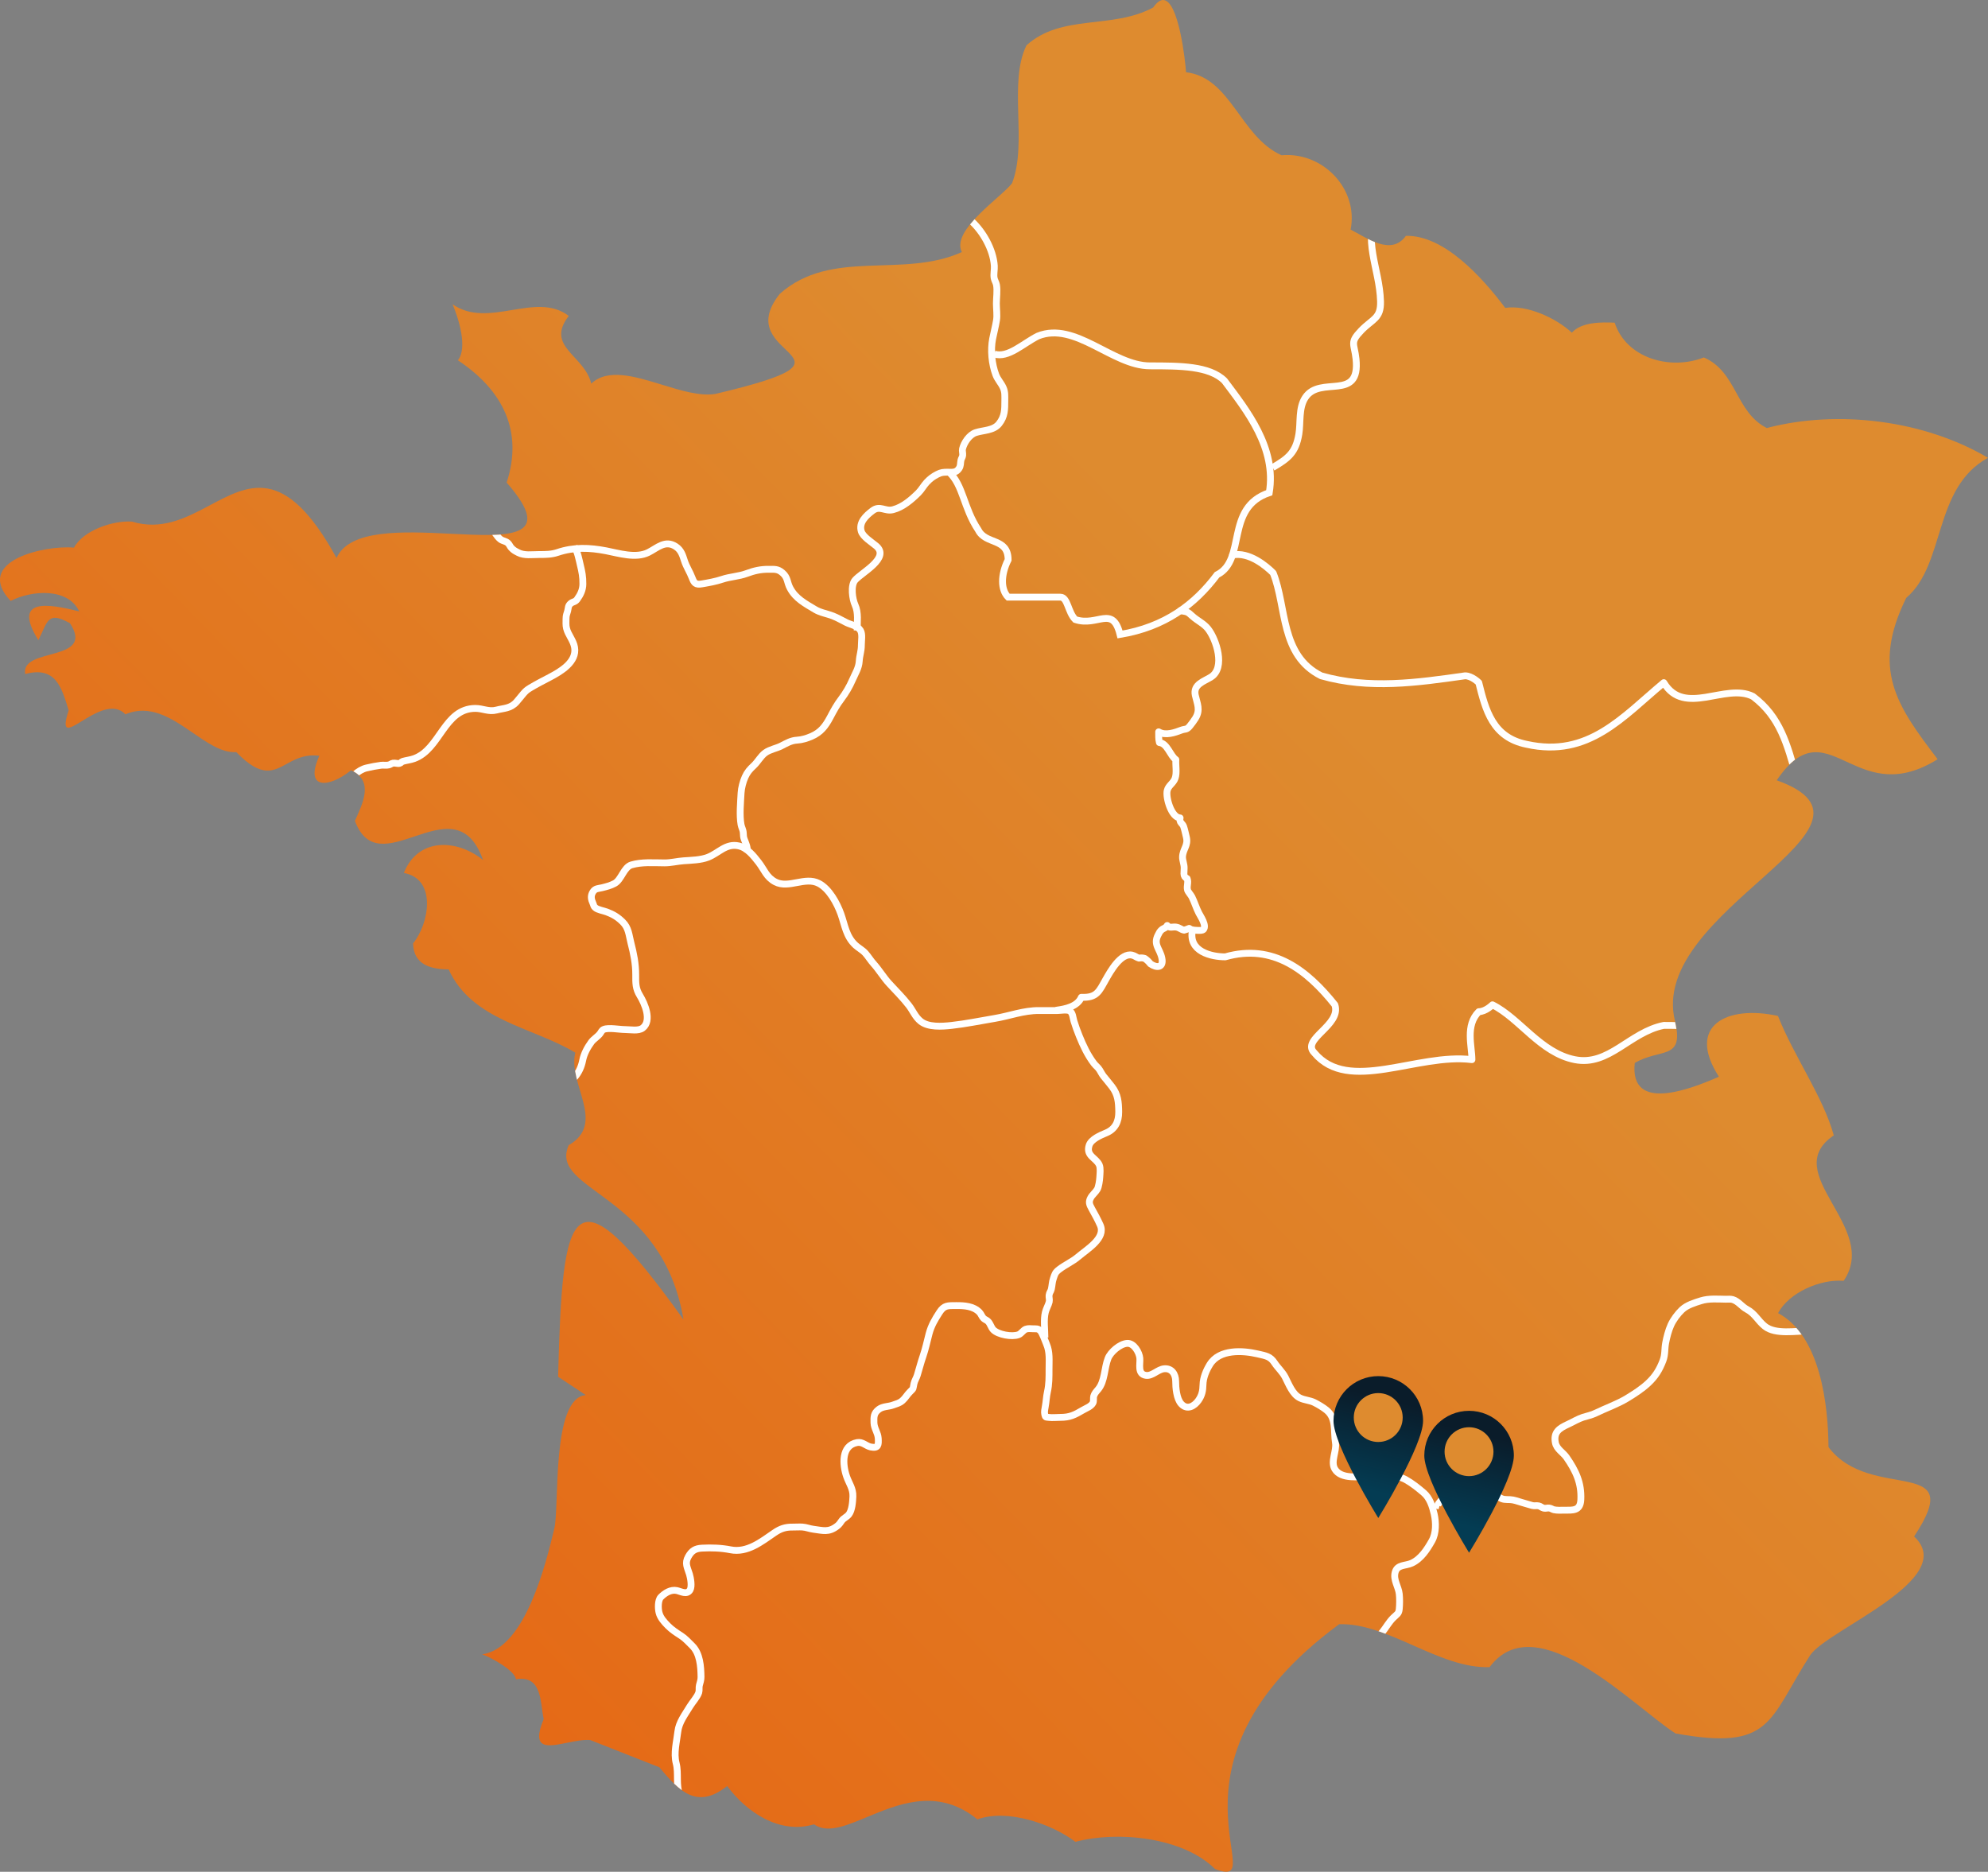 <svg width="355.17" height="334.39" version="1.1" viewBox="0 0 355.17 334.39" xmlns="http://www.w3.org/2000/svg" xmlns:xlink="http://www.w3.org/1999/xlink"><rect x="0" y="0" width="355.17" height="334.39" fill="#808080" stroke="none"/><defs><linearGradient id="linearGradient34" x1=".629" x2="-.04" y1="-.16" y2=".49" gradientTransform="matrix(355.17,0,0,355.17,0,167.19)" gradientUnits="userSpaceOnUse"><stop stop-color="#de8b2f" offset="0"/><stop stop-color="#e85b0b" offset="1"/></linearGradient><clipPath id="clipPath38"><path transform="translate(-607.8 -98.231)" d="m569.44 299.01c-5.555-2.979-12.234-0.809-16.977-5.061-2.478-5.007 0.169-13.056-1.938-18.489-1.405-1.849-8.229-6.31-6.725-9.219-7.954-3.597-17.454 0.56-24.392-5.59-7.008-8.799 13.531-8.191-8.661-13.421-2.061-0.318-4.601 0.462-7.14 1.243-3.628 1.114-7.253 2.229-9.467 0.142-0.902 3.829-6.21 4.93-3.014 9.075-2.217 1.688-4.9 1.234-7.633 0.781-2.73-0.454-5.511-0.908-7.931 0.774 0.777-1.811 2.059-5.822 0.71-7.502 6.12-4.062 8.758-9.588 6.535-16.386 6.679-7.618 0.156-7.233-7.653-6.85-6.289 0.31-13.414 0.618-15.144-3.253-6.953 12.675-11.81 9.803-17.218 6.931-3.059-1.624-6.295-3.249-10.184-2.059-2.461 0.185-6.492-1.12-7.775-3.486-3.898 0.361-13.534-1.784-8.487-7.14 2.749 1.416 7.659 1.838 9.194-1.411-4.116 1.045-9.054 1.885-5.483-3.843 1.284 2.511 1.2 3.952 4.236 2.267 3.466-5.279-6.625-3.138-6-6.807 4.108 1.091 4.87-1.775 5.829-4.872-1.167-3.538 0.314-2.293 2.411-1.047 1.685 1 3.767 2 5.191 0.52 3.225 1.38 6.086-0.458 8.763-2.295 2.116-1.452 4.117-2.904 6.092-2.768 3.472-3.589 5.019-2.525 6.977-1.46 1.109 0.603 2.351 1.206 4.152 0.962-2.088-4.621 1.348-4.299 4.244-1.936 3.183-1.443 1.495-4.538 0.526-6.784 1.583-4.266 4.746-3.167 8.021-2.069 3.529 1.185 7.187 2.369 9.139-3.162-3.585 2.866-8.74 2.978-10.604-1.745 4.458-0.801 3.394-6.811 1.234-9.434 0.068-2.838 2.305-3.466 4.764-3.485 3.156-6.893 11.249-7.706 16.978-11.154-1.058-4.203 4.216-9.435-0.886-12.398-2.764-6.229 12.537-6.364 15.374-23.359-15.142 21.146-16.198 15.246-16.796-7.668 2e-3 0 3.711-2.459 3.711-2.459-4.691-0.379-3.488-15.252-4.237-17.962-1.068-4.422-3.852-15.984-9.635-16.765 1.263-0.484 4.289-2.118 4.521-3.346 3.528 0.573 3.211-3.072 3.711-5.327-1.772-4.234 0.594-3.698 3.24-3.163 1.032 0.209 2.107 0.419 2.995 0.345-2e-3 1e-3 9.271-3.653 9.271-3.653 2.701-3.279 5.069-5.687 9.079-2.506 2.597-3.515 7.033-6.514 11.633-5.135 1.91-1.354 4.65-0.032 7.864 1.29 4.143 1.704 9.075 3.409 14.029-0.626 4 1.454 9.937-0.587 13.134-3.008 5.633 1.503 14.409 0.633 18.701-3.633 8.08-3.142-9.101 13.853 16.642 32.794 3.279 0.1 6.625-1.389 9.993-2.878 3.381-1.495 6.783-2.991 10.159-2.876 6.291 8.464 19.364-5.352 24.92-8.883 12.926-2.349 12.422 1.723 18.04 10.486 2.335 3.447 20.04 10.211 13.921 15.904 7.333 11.052-5.796 4.466-11.467 11.97-0.041 5.537-1.044 14.919-6.756 17.957 1.459 2.77 5.698 4.59 8.784 4.325 4.938 7.195-8.823 14.414-1.321 19.489-1.4 5.124-5.375 10.663-7.479 16.004-6.823 1.496-12.353-1.268-7.912-8.145-3.655-1.598-12.003-4.93-11.277 1.84 3.429 2.041 6.673 0.286 5.386 5.636-3.658 14.857 31.054 26.002 13.635 32.244 3.688 5.406 6.382 3.844 9.803 2.281 2.986-1.363 6.523-2.727 11.76 0.54-5.513 7.216-8.91 12.059-4.211 21.615 5.317 4.52 3.561 14.722 10.955 18.771-8.501 5.023-20.06 6.5-29.642 3.99-4.218 2.152-3.973 7.513-8.426 9.458-4.523-1.777-10.394-0.106-11.952 4.657-1.849 0.086-4.432 0.092-5.738-1.338-2.1 1.95-5.984 3.761-8.927 3.32-3.06 4.068-8.181 9.771-13.304 9.651-1.999-2.763-5.271-0.225-7.41 0.835 1.077 5.446-3.721 10.461-9.255 9.961-5.582 2.522-6.752 10.409-12.799 11.129-0.09 1.488-0.992 9.675-3.073 9.676-0.399 0-0.84-0.301-1.328-1.007"/></clipPath><clipPath id="clipPath36"><path transform="translate(-508.29 -55.545)" d="m569.44 299.01c-5.555-2.979-12.234-0.809-16.977-5.061-2.478-5.007 0.169-13.056-1.938-18.489-1.405-1.849-8.229-6.31-6.725-9.219-7.954-3.597-17.454 0.56-24.392-5.59-7.008-8.799 13.531-8.191-8.661-13.421-2.061-0.318-4.601 0.462-7.14 1.243-3.628 1.114-7.253 2.229-9.467 0.142-0.902 3.829-6.21 4.93-3.014 9.075-2.217 1.688-4.9 1.234-7.633 0.781-2.73-0.454-5.511-0.908-7.931 0.774 0.777-1.811 2.059-5.822 0.71-7.502 6.12-4.062 8.758-9.588 6.535-16.386 6.679-7.618 0.156-7.233-7.653-6.85-6.289 0.31-13.414 0.618-15.144-3.253-6.953 12.675-11.81 9.803-17.218 6.931-3.059-1.624-6.295-3.249-10.184-2.059-2.461 0.185-6.492-1.12-7.775-3.486-3.898 0.361-13.534-1.784-8.487-7.14 2.749 1.416 7.659 1.838 9.194-1.411-4.116 1.045-9.054 1.885-5.483-3.843 1.284 2.511 1.2 3.952 4.236 2.267 3.466-5.279-6.625-3.138-6-6.807 4.108 1.091 4.87-1.775 5.829-4.872-1.167-3.538 0.314-2.293 2.411-1.047 1.685 1 3.767 2 5.191 0.52 3.225 1.38 6.086-0.458 8.763-2.295 2.116-1.452 4.117-2.904 6.092-2.768 3.472-3.589 5.019-2.525 6.977-1.46 1.109 0.603 2.351 1.206 4.152 0.962-2.088-4.621 1.348-4.299 4.244-1.936 3.183-1.443 1.495-4.538 0.526-6.784 1.583-4.266 4.746-3.167 8.021-2.069 3.529 1.185 7.187 2.369 9.139-3.162-3.585 2.866-8.74 2.978-10.604-1.745 4.458-0.801 3.394-6.811 1.234-9.434 0.068-2.838 2.305-3.466 4.764-3.485 3.156-6.893 11.249-7.706 16.978-11.154-1.058-4.203 4.216-9.435-0.886-12.398-2.764-6.229 12.537-6.364 15.374-23.359-15.142 21.146-16.198 15.246-16.796-7.668 2e-3 0 3.711-2.459 3.711-2.459-4.691-0.379-3.488-15.252-4.237-17.962-1.068-4.422-3.852-15.984-9.635-16.765 1.263-0.484 4.289-2.118 4.521-3.346 3.528 0.573 3.211-3.072 3.711-5.327-1.772-4.234 0.594-3.698 3.24-3.163 1.032 0.209 2.107 0.419 2.995 0.345-2e-3 1e-3 9.271-3.653 9.271-3.653 2.701-3.279 5.069-5.687 9.079-2.506 2.597-3.515 7.033-6.514 11.633-5.135 1.91-1.354 4.65-0.032 7.864 1.29 4.143 1.704 9.075 3.409 14.029-0.626 4 1.454 9.937-0.587 13.134-3.008 5.633 1.503 14.409 0.633 18.701-3.633 8.08-3.142-9.101 13.853 16.642 32.794 3.279 0.1 6.625-1.389 9.993-2.878 3.381-1.495 6.783-2.991 10.159-2.876 6.291 8.464 19.364-5.352 24.92-8.883 12.926-2.349 12.422 1.723 18.04 10.486 2.335 3.447 20.04 10.211 13.921 15.904 7.333 11.052-5.796 4.466-11.467 11.97-0.041 5.537-1.044 14.919-6.756 17.957 1.459 2.77 5.698 4.59 8.784 4.325 4.938 7.195-8.823 14.414-1.321 19.489-1.4 5.124-5.375 10.663-7.479 16.004-6.823 1.496-12.353-1.268-7.912-8.145-3.655-1.598-12.003-4.93-11.277 1.84 3.429 2.041 6.673 0.286 5.386 5.636-3.658 14.857 31.054 26.002 13.635 32.244 3.688 5.406 6.382 3.844 9.803 2.281 2.986-1.363 6.523-2.727 11.76 0.54-5.513 7.216-8.91 12.059-4.211 21.615 5.317 4.52 3.561 14.722 10.955 18.771-8.501 5.023-20.06 6.5-29.642 3.99-4.218 2.152-3.973 7.513-8.426 9.458-4.523-1.777-10.394-0.106-11.952 4.657-1.849 0.086-4.432 0.092-5.738-1.338-2.1 1.95-5.984 3.761-8.927 3.32-3.06 4.068-8.181 9.771-13.304 9.651-1.999-2.763-5.271-0.225-7.41 0.835 1.077 5.446-3.721 10.461-9.255 9.961-5.582 2.522-6.752 10.409-12.799 11.129-0.09 1.488-0.992 9.675-3.073 9.676-0.399 0-0.84-0.301-1.328-1.007"/></clipPath><clipPath id="clipPath40"><path transform="translate(-554.93 -120.85)" d="m569.44 299.01c-5.555-2.979-12.234-0.809-16.977-5.061-2.478-5.007 0.169-13.056-1.938-18.489-1.405-1.849-8.229-6.31-6.725-9.219-7.954-3.597-17.454 0.56-24.392-5.59-7.008-8.799 13.531-8.191-8.661-13.421-2.061-0.318-4.601 0.462-7.14 1.243-3.628 1.114-7.253 2.229-9.467 0.142-0.902 3.829-6.21 4.93-3.014 9.075-2.217 1.688-4.9 1.234-7.633 0.781-2.73-0.454-5.511-0.908-7.931 0.774 0.777-1.811 2.059-5.822 0.71-7.502 6.12-4.062 8.758-9.588 6.535-16.386 6.679-7.618 0.156-7.233-7.653-6.85-6.289 0.31-13.414 0.618-15.144-3.253-6.953 12.675-11.81 9.803-17.218 6.931-3.059-1.624-6.295-3.249-10.184-2.059-2.461 0.185-6.492-1.12-7.775-3.486-3.898 0.361-13.534-1.784-8.487-7.14 2.749 1.416 7.659 1.838 9.194-1.411-4.116 1.045-9.054 1.885-5.483-3.843 1.284 2.511 1.2 3.952 4.236 2.267 3.466-5.279-6.625-3.138-6-6.807 4.108 1.091 4.87-1.775 5.829-4.872-1.167-3.538 0.314-2.293 2.411-1.047 1.685 1 3.767 2 5.191 0.52 3.225 1.38 6.086-0.458 8.763-2.295 2.116-1.452 4.117-2.904 6.092-2.768 3.472-3.589 5.019-2.525 6.977-1.46 1.109 0.603 2.351 1.206 4.152 0.962-2.088-4.621 1.348-4.299 4.244-1.936 3.183-1.443 1.495-4.538 0.526-6.784 1.583-4.266 4.746-3.167 8.021-2.069 3.529 1.185 7.187 2.369 9.139-3.162-3.585 2.866-8.74 2.978-10.604-1.745 4.458-0.801 3.394-6.811 1.234-9.434 0.068-2.838 2.305-3.466 4.764-3.485 3.156-6.893 11.249-7.706 16.978-11.154-1.058-4.203 4.216-9.435-0.886-12.398-2.764-6.229 12.537-6.364 15.374-23.359-15.142 21.146-16.198 15.246-16.796-7.668 2e-3 0 3.711-2.459 3.711-2.459-4.691-0.379-3.488-15.252-4.237-17.962-1.068-4.422-3.852-15.984-9.635-16.765 1.263-0.484 4.289-2.118 4.521-3.346 3.528 0.573 3.211-3.072 3.711-5.327-1.772-4.234 0.594-3.698 3.24-3.163 1.032 0.209 2.107 0.419 2.995 0.345-2e-3 1e-3 9.271-3.653 9.271-3.653 2.701-3.279 5.069-5.687 9.079-2.506 2.597-3.515 7.033-6.514 11.633-5.135 1.91-1.354 4.65-0.032 7.864 1.29 4.143 1.704 9.075 3.409 14.029-0.626 4 1.454 9.937-0.587 13.134-3.008 5.633 1.503 14.409 0.633 18.701-3.633 8.08-3.142-9.101 13.853 16.642 32.794 3.279 0.1 6.625-1.389 9.993-2.878 3.381-1.495 6.783-2.991 10.159-2.876 6.291 8.464 19.364-5.352 24.92-8.883 12.926-2.349 12.422 1.723 18.04 10.486 2.335 3.447 20.04 10.211 13.921 15.904 7.333 11.052-5.796 4.466-11.467 11.97-0.041 5.537-1.044 14.919-6.756 17.957 1.459 2.77 5.698 4.59 8.784 4.325 4.938 7.195-8.823 14.414-1.321 19.489-1.4 5.124-5.375 10.663-7.479 16.004-6.823 1.496-12.353-1.268-7.912-8.145-3.655-1.598-12.003-4.93-11.277 1.84 3.429 2.041 6.673 0.286 5.386 5.636-3.658 14.857 31.054 26.002 13.635 32.244 3.688 5.406 6.382 3.844 9.803 2.281 2.986-1.363 6.523-2.727 11.76 0.54-5.513 7.216-8.91 12.059-4.211 21.615 5.317 4.52 3.561 14.722 10.955 18.771-8.501 5.023-20.06 6.5-29.642 3.99-4.218 2.152-3.973 7.513-8.426 9.458-4.523-1.777-10.394-0.106-11.952 4.657-1.849 0.086-4.432 0.092-5.738-1.338-2.1 1.95-5.984 3.761-8.927 3.32-3.06 4.068-8.181 9.771-13.304 9.651-1.999-2.763-5.271-0.225-7.41 0.835 1.077 5.446-3.721 10.461-9.255 9.961-5.582 2.522-6.752 10.409-12.799 11.129-0.09 1.488-0.992 9.675-3.073 9.676-0.399 0-0.84-0.301-1.328-1.007"/></clipPath><clipPath id="clipPath42"><path transform="translate(-515.07 -185.87)" d="m569.44 299.01c-5.555-2.979-12.234-0.809-16.977-5.061-2.478-5.007 0.169-13.056-1.938-18.489-1.405-1.849-8.229-6.31-6.725-9.219-7.954-3.597-17.454 0.56-24.392-5.59-7.008-8.799 13.531-8.191-8.661-13.421-2.061-0.318-4.601 0.462-7.14 1.243-3.628 1.114-7.253 2.229-9.467 0.142-0.902 3.829-6.21 4.93-3.014 9.075-2.217 1.688-4.9 1.234-7.633 0.781-2.73-0.454-5.511-0.908-7.931 0.774 0.777-1.811 2.059-5.822 0.71-7.502 6.12-4.062 8.758-9.588 6.535-16.386 6.679-7.618 0.156-7.233-7.653-6.85-6.289 0.31-13.414 0.618-15.144-3.253-6.953 12.675-11.81 9.803-17.218 6.931-3.059-1.624-6.295-3.249-10.184-2.059-2.461 0.185-6.492-1.12-7.775-3.486-3.898 0.361-13.534-1.784-8.487-7.14 2.749 1.416 7.659 1.838 9.194-1.411-4.116 1.045-9.054 1.885-5.483-3.843 1.284 2.511 1.2 3.952 4.236 2.267 3.466-5.279-6.625-3.138-6-6.807 4.108 1.091 4.87-1.775 5.829-4.872-1.167-3.538 0.314-2.293 2.411-1.047 1.685 1 3.767 2 5.191 0.52 3.225 1.38 6.086-0.458 8.763-2.295 2.116-1.452 4.117-2.904 6.092-2.768 3.472-3.589 5.019-2.525 6.977-1.46 1.109 0.603 2.351 1.206 4.152 0.962-2.088-4.621 1.348-4.299 4.244-1.936 3.183-1.443 1.495-4.538 0.526-6.784 1.583-4.266 4.746-3.167 8.021-2.069 3.529 1.185 7.187 2.369 9.139-3.162-3.585 2.866-8.74 2.978-10.604-1.745 4.458-0.801 3.394-6.811 1.234-9.434 0.068-2.838 2.305-3.466 4.764-3.485 3.156-6.893 11.249-7.706 16.978-11.154-1.058-4.203 4.216-9.435-0.886-12.398-2.764-6.229 12.537-6.364 15.374-23.359-15.142 21.146-16.198 15.246-16.796-7.668 2e-3 0 3.711-2.459 3.711-2.459-4.691-0.379-3.488-15.252-4.237-17.962-1.068-4.422-3.852-15.984-9.635-16.765 1.263-0.484 4.289-2.118 4.521-3.346 3.528 0.573 3.211-3.072 3.711-5.327-1.772-4.234 0.594-3.698 3.24-3.163 1.032 0.209 2.107 0.419 2.995 0.345-2e-3 1e-3 9.271-3.653 9.271-3.653 2.701-3.279 5.069-5.687 9.079-2.506 2.597-3.515 7.033-6.514 11.633-5.135 1.91-1.354 4.65-0.032 7.864 1.29 4.143 1.704 9.075 3.409 14.029-0.626 4 1.454 9.937-0.587 13.134-3.008 5.633 1.503 14.409 0.633 18.701-3.633 8.08-3.142-9.101 13.853 16.642 32.794 3.279 0.1 6.625-1.389 9.993-2.878 3.381-1.495 6.783-2.991 10.159-2.876 6.291 8.464 19.364-5.352 24.92-8.883 12.926-2.349 12.422 1.723 18.04 10.486 2.335 3.447 20.04 10.211 13.921 15.904 7.333 11.052-5.796 4.466-11.467 11.97-0.041 5.537-1.044 14.919-6.756 17.957 1.459 2.77 5.698 4.59 8.784 4.325 4.938 7.195-8.823 14.414-1.321 19.489-1.4 5.124-5.375 10.663-7.479 16.004-6.823 1.496-12.353-1.268-7.912-8.145-3.655-1.598-12.003-4.93-11.277 1.84 3.429 2.041 6.673 0.286 5.386 5.636-3.658 14.857 31.054 26.002 13.635 32.244 3.688 5.406 6.382 3.844 9.803 2.281 2.986-1.363 6.523-2.727 11.76 0.54-5.513 7.216-8.91 12.059-4.211 21.615 5.317 4.52 3.561 14.722 10.955 18.771-8.501 5.023-20.06 6.5-29.642 3.99-4.218 2.152-3.973 7.513-8.426 9.458-4.523-1.777-10.394-0.106-11.952 4.657-1.849 0.086-4.432 0.092-5.738-1.338-2.1 1.95-5.984 3.761-8.927 3.32-3.06 4.068-8.181 9.771-13.304 9.651-1.999-2.763-5.271-0.225-7.41 0.835 1.077 5.446-3.721 10.461-9.255 9.961-5.582 2.522-6.752 10.409-12.799 11.129-0.09 1.488-0.992 9.675-3.073 9.676-0.399 0-0.84-0.301-1.328-1.007"/></clipPath><clipPath id="clipPath44"><path transform="translate(-491.89 -226.57)" d="m569.44 299.01c-5.555-2.979-12.234-0.809-16.977-5.061-2.478-5.007 0.169-13.056-1.938-18.489-1.405-1.849-8.229-6.31-6.725-9.219-7.954-3.597-17.454 0.56-24.392-5.59-7.008-8.799 13.531-8.191-8.661-13.421-2.061-0.318-4.601 0.462-7.14 1.243-3.628 1.114-7.253 2.229-9.467 0.142-0.902 3.829-6.21 4.93-3.014 9.075-2.217 1.688-4.9 1.234-7.633 0.781-2.73-0.454-5.511-0.908-7.931 0.774 0.777-1.811 2.059-5.822 0.71-7.502 6.12-4.062 8.758-9.588 6.535-16.386 6.679-7.618 0.156-7.233-7.653-6.85-6.289 0.31-13.414 0.618-15.144-3.253-6.953 12.675-11.81 9.803-17.218 6.931-3.059-1.624-6.295-3.249-10.184-2.059-2.461 0.185-6.492-1.12-7.775-3.486-3.898 0.361-13.534-1.784-8.487-7.14 2.749 1.416 7.659 1.838 9.194-1.411-4.116 1.045-9.054 1.885-5.483-3.843 1.284 2.511 1.2 3.952 4.236 2.267 3.466-5.279-6.625-3.138-6-6.807 4.108 1.091 4.87-1.775 5.829-4.872-1.167-3.538 0.314-2.293 2.411-1.047 1.685 1 3.767 2 5.191 0.52 3.225 1.38 6.086-0.458 8.763-2.295 2.116-1.452 4.117-2.904 6.092-2.768 3.472-3.589 5.019-2.525 6.977-1.46 1.109 0.603 2.351 1.206 4.152 0.962-2.088-4.621 1.348-4.299 4.244-1.936 3.183-1.443 1.495-4.538 0.526-6.784 1.583-4.266 4.746-3.167 8.021-2.069 3.529 1.185 7.187 2.369 9.139-3.162-3.585 2.866-8.74 2.978-10.604-1.745 4.458-0.801 3.394-6.811 1.234-9.434 0.068-2.838 2.305-3.466 4.764-3.485 3.156-6.893 11.249-7.706 16.978-11.154-1.058-4.203 4.216-9.435-0.886-12.398-2.764-6.229 12.537-6.364 15.374-23.359-15.142 21.146-16.198 15.246-16.796-7.668 2e-3 0 3.711-2.459 3.711-2.459-4.691-0.379-3.488-15.252-4.237-17.962-1.068-4.422-3.852-15.984-9.635-16.765 1.263-0.484 4.289-2.118 4.521-3.346 3.528 0.573 3.211-3.072 3.711-5.327-1.772-4.234 0.594-3.698 3.24-3.163 1.032 0.209 2.107 0.419 2.995 0.345-2e-3 1e-3 9.271-3.653 9.271-3.653 2.701-3.279 5.069-5.687 9.079-2.506 2.597-3.515 7.033-6.514 11.633-5.135 1.91-1.354 4.65-0.032 7.864 1.29 4.143 1.704 9.075 3.409 14.029-0.626 4 1.454 9.937-0.587 13.134-3.008 5.633 1.503 14.409 0.633 18.701-3.633 8.08-3.142-9.101 13.853 16.642 32.794 3.279 0.1 6.625-1.389 9.993-2.878 3.381-1.495 6.783-2.991 10.159-2.876 6.291 8.464 19.364-5.352 24.92-8.883 12.926-2.349 12.422 1.723 18.04 10.486 2.335 3.447 20.04 10.211 13.921 15.904 7.333 11.052-5.796 4.466-11.467 11.97-0.041 5.537-1.044 14.919-6.756 17.957 1.459 2.77 5.698 4.59 8.784 4.325 4.938 7.195-8.823 14.414-1.321 19.489-1.4 5.124-5.375 10.663-7.479 16.004-6.823 1.496-12.353-1.268-7.912-8.145-3.655-1.598-12.003-4.93-11.277 1.84 3.429 2.041 6.673 0.286 5.386 5.636-3.658 14.857 31.054 26.002 13.635 32.244 3.688 5.406 6.382 3.844 9.803 2.281 2.986-1.363 6.523-2.727 11.76 0.54-5.513 7.216-8.91 12.059-4.211 21.615 5.317 4.52 3.561 14.722 10.955 18.771-8.501 5.023-20.06 6.5-29.642 3.99-4.218 2.152-3.973 7.513-8.426 9.458-4.523-1.777-10.394-0.106-11.952 4.657-1.849 0.086-4.432 0.092-5.738-1.338-2.1 1.95-5.984 3.761-8.927 3.32-3.06 4.068-8.181 9.771-13.304 9.651-1.999-2.763-5.271-0.225-7.41 0.835 1.077 5.446-3.721 10.461-9.255 9.961-5.582 2.522-6.752 10.409-12.799 11.129-0.09 1.488-0.992 9.675-3.073 9.676-0.399 0-0.84-0.301-1.328-1.007"/></clipPath><clipPath id="clipPath46"><path transform="translate(-529.77 -215.55)" d="m569.44 299.01c-5.555-2.979-12.234-0.809-16.977-5.061-2.478-5.007 0.169-13.056-1.938-18.489-1.405-1.849-8.229-6.31-6.725-9.219-7.954-3.597-17.454 0.56-24.392-5.59-7.008-8.799 13.531-8.191-8.661-13.421-2.061-0.318-4.601 0.462-7.14 1.243-3.628 1.114-7.253 2.229-9.467 0.142-0.902 3.829-6.21 4.93-3.014 9.075-2.217 1.688-4.9 1.234-7.633 0.781-2.73-0.454-5.511-0.908-7.931 0.774 0.777-1.811 2.059-5.822 0.71-7.502 6.12-4.062 8.758-9.588 6.535-16.386 6.679-7.618 0.156-7.233-7.653-6.85-6.289 0.31-13.414 0.618-15.144-3.253-6.953 12.675-11.81 9.803-17.218 6.931-3.059-1.624-6.295-3.249-10.184-2.059-2.461 0.185-6.492-1.12-7.775-3.486-3.898 0.361-13.534-1.784-8.487-7.14 2.749 1.416 7.659 1.838 9.194-1.411-4.116 1.045-9.054 1.885-5.483-3.843 1.284 2.511 1.2 3.952 4.236 2.267 3.466-5.279-6.625-3.138-6-6.807 4.108 1.091 4.87-1.775 5.829-4.872-1.167-3.538 0.314-2.293 2.411-1.047 1.685 1 3.767 2 5.191 0.52 3.225 1.38 6.086-0.458 8.763-2.295 2.116-1.452 4.117-2.904 6.092-2.768 3.472-3.589 5.019-2.525 6.977-1.46 1.109 0.603 2.351 1.206 4.152 0.962-2.088-4.621 1.348-4.299 4.244-1.936 3.183-1.443 1.495-4.538 0.526-6.784 1.583-4.266 4.746-3.167 8.021-2.069 3.529 1.185 7.187 2.369 9.139-3.162-3.585 2.866-8.74 2.978-10.604-1.745 4.458-0.801 3.394-6.811 1.234-9.434 0.068-2.838 2.305-3.466 4.764-3.485 3.156-6.893 11.249-7.706 16.978-11.154-1.058-4.203 4.216-9.435-0.886-12.398-2.764-6.229 12.537-6.364 15.374-23.359-15.142 21.146-16.198 15.246-16.796-7.668 2e-3 0 3.711-2.459 3.711-2.459-4.691-0.379-3.488-15.252-4.237-17.962-1.068-4.422-3.852-15.984-9.635-16.765 1.263-0.484 4.289-2.118 4.521-3.346 3.528 0.573 3.211-3.072 3.711-5.327-1.772-4.234 0.594-3.698 3.24-3.163 1.032 0.209 2.107 0.419 2.995 0.345-2e-3 1e-3 9.271-3.653 9.271-3.653 2.701-3.279 5.069-5.687 9.079-2.506 2.597-3.515 7.033-6.514 11.633-5.135 1.91-1.354 4.65-0.032 7.864 1.29 4.143 1.704 9.075 3.409 14.029-0.626 4 1.454 9.937-0.587 13.134-3.008 5.633 1.503 14.409 0.633 18.701-3.633 8.08-3.142-9.101 13.853 16.642 32.794 3.279 0.1 6.625-1.389 9.993-2.878 3.381-1.495 6.783-2.991 10.159-2.876 6.291 8.464 19.364-5.352 24.92-8.883 12.926-2.349 12.422 1.723 18.04 10.486 2.335 3.447 20.04 10.211 13.921 15.904 7.333 11.052-5.796 4.466-11.467 11.97-0.041 5.537-1.044 14.919-6.756 17.957 1.459 2.77 5.698 4.59 8.784 4.325 4.938 7.195-8.823 14.414-1.321 19.489-1.4 5.124-5.375 10.663-7.479 16.004-6.823 1.496-12.353-1.268-7.912-8.145-3.655-1.598-12.003-4.93-11.277 1.84 3.429 2.041 6.673 0.286 5.386 5.636-3.658 14.857 31.054 26.002 13.635 32.244 3.688 5.406 6.382 3.844 9.803 2.281 2.986-1.363 6.523-2.727 11.76 0.54-5.513 7.216-8.91 12.059-4.211 21.615 5.317 4.52 3.561 14.722 10.955 18.771-8.501 5.023-20.06 6.5-29.642 3.99-4.218 2.152-3.973 7.513-8.426 9.458-4.523-1.777-10.394-0.106-11.952 4.657-1.849 0.086-4.432 0.092-5.738-1.338-2.1 1.95-5.984 3.761-8.927 3.32-3.06 4.068-8.181 9.771-13.304 9.651-1.999-2.763-5.271-0.225-7.41 0.835 1.077 5.446-3.721 10.461-9.255 9.961-5.582 2.522-6.752 10.409-12.799 11.129-0.09 1.488-0.992 9.675-3.073 9.676-0.399 0-0.84-0.301-1.328-1.007"/></clipPath><clipPath id="clipPath48"><path transform="translate(-548.15 -252.58)" d="m569.44 299.01c-5.555-2.979-12.234-0.809-16.977-5.061-2.478-5.007 0.169-13.056-1.938-18.489-1.405-1.849-8.229-6.31-6.725-9.219-7.954-3.597-17.454 0.56-24.392-5.59-7.008-8.799 13.531-8.191-8.661-13.421-2.061-0.318-4.601 0.462-7.14 1.243-3.628 1.114-7.253 2.229-9.467 0.142-0.902 3.829-6.21 4.93-3.014 9.075-2.217 1.688-4.9 1.234-7.633 0.781-2.73-0.454-5.511-0.908-7.931 0.774 0.777-1.811 2.059-5.822 0.71-7.502 6.12-4.062 8.758-9.588 6.535-16.386 6.679-7.618 0.156-7.233-7.653-6.85-6.289 0.31-13.414 0.618-15.144-3.253-6.953 12.675-11.81 9.803-17.218 6.931-3.059-1.624-6.295-3.249-10.184-2.059-2.461 0.185-6.492-1.12-7.775-3.486-3.898 0.361-13.534-1.784-8.487-7.14 2.749 1.416 7.659 1.838 9.194-1.411-4.116 1.045-9.054 1.885-5.483-3.843 1.284 2.511 1.2 3.952 4.236 2.267 3.466-5.279-6.625-3.138-6-6.807 4.108 1.091 4.87-1.775 5.829-4.872-1.167-3.538 0.314-2.293 2.411-1.047 1.685 1 3.767 2 5.191 0.52 3.225 1.38 6.086-0.458 8.763-2.295 2.116-1.452 4.117-2.904 6.092-2.768 3.472-3.589 5.019-2.525 6.977-1.46 1.109 0.603 2.351 1.206 4.152 0.962-2.088-4.621 1.348-4.299 4.244-1.936 3.183-1.443 1.495-4.538 0.526-6.784 1.583-4.266 4.746-3.167 8.021-2.069 3.529 1.185 7.187 2.369 9.139-3.162-3.585 2.866-8.74 2.978-10.604-1.745 4.458-0.801 3.394-6.811 1.234-9.434 0.068-2.838 2.305-3.466 4.764-3.485 3.156-6.893 11.249-7.706 16.978-11.154-1.058-4.203 4.216-9.435-0.886-12.398-2.764-6.229 12.537-6.364 15.374-23.359-15.142 21.146-16.198 15.246-16.796-7.668 2e-3 0 3.711-2.459 3.711-2.459-4.691-0.379-3.488-15.252-4.237-17.962-1.068-4.422-3.852-15.984-9.635-16.765 1.263-0.484 4.289-2.118 4.521-3.346 3.528 0.573 3.211-3.072 3.711-5.327-1.772-4.234 0.594-3.698 3.24-3.163 1.032 0.209 2.107 0.419 2.995 0.345-2e-3 1e-3 9.271-3.653 9.271-3.653 2.701-3.279 5.069-5.687 9.079-2.506 2.597-3.515 7.033-6.514 11.633-5.135 1.91-1.354 4.65-0.032 7.864 1.29 4.143 1.704 9.075 3.409 14.029-0.626 4 1.454 9.937-0.587 13.134-3.008 5.633 1.503 14.409 0.633 18.701-3.633 8.08-3.142-9.101 13.853 16.642 32.794 3.279 0.1 6.625-1.389 9.993-2.878 3.381-1.495 6.783-2.991 10.159-2.876 6.291 8.464 19.364-5.352 24.92-8.883 12.926-2.349 12.422 1.723 18.04 10.486 2.335 3.447 20.04 10.211 13.921 15.904 7.333 11.052-5.796 4.466-11.467 11.97-0.041 5.537-1.044 14.919-6.756 17.957 1.459 2.77 5.698 4.59 8.784 4.325 4.938 7.195-8.823 14.414-1.321 19.489-1.4 5.124-5.375 10.663-7.479 16.004-6.823 1.496-12.353-1.268-7.912-8.145-3.655-1.598-12.003-4.93-11.277 1.84 3.429 2.041 6.673 0.286 5.386 5.636-3.658 14.857 31.054 26.002 13.635 32.244 3.688 5.406 6.382 3.844 9.803 2.281 2.986-1.363 6.523-2.727 11.76 0.54-5.513 7.216-8.91 12.059-4.211 21.615 5.317 4.52 3.561 14.722 10.955 18.771-8.501 5.023-20.06 6.5-29.642 3.99-4.218 2.152-3.973 7.513-8.426 9.458-4.523-1.777-10.394-0.106-11.952 4.657-1.849 0.086-4.432 0.092-5.738-1.338-2.1 1.95-5.984 3.761-8.927 3.32-3.06 4.068-8.181 9.771-13.304 9.651-1.999-2.763-5.271-0.225-7.41 0.835 1.077 5.446-3.721 10.461-9.255 9.961-5.582 2.522-6.752 10.409-12.799 11.129-0.09 1.488-0.992 9.675-3.073 9.676-0.399 0-0.84-0.301-1.328-1.007"/></clipPath><clipPath id="clipPath50"><path transform="translate(-599.6 -272.28)" d="m569.44 299.01c-5.555-2.979-12.234-0.809-16.977-5.061-2.478-5.007 0.169-13.056-1.938-18.489-1.405-1.849-8.229-6.31-6.725-9.219-7.954-3.597-17.454 0.56-24.392-5.59-7.008-8.799 13.531-8.191-8.661-13.421-2.061-0.318-4.601 0.462-7.14 1.243-3.628 1.114-7.253 2.229-9.467 0.142-0.902 3.829-6.21 4.93-3.014 9.075-2.217 1.688-4.9 1.234-7.633 0.781-2.73-0.454-5.511-0.908-7.931 0.774 0.777-1.811 2.059-5.822 0.71-7.502 6.12-4.062 8.758-9.588 6.535-16.386 6.679-7.618 0.156-7.233-7.653-6.85-6.289 0.31-13.414 0.618-15.144-3.253-6.953 12.675-11.81 9.803-17.218 6.931-3.059-1.624-6.295-3.249-10.184-2.059-2.461 0.185-6.492-1.12-7.775-3.486-3.898 0.361-13.534-1.784-8.487-7.14 2.749 1.416 7.659 1.838 9.194-1.411-4.116 1.045-9.054 1.885-5.483-3.843 1.284 2.511 1.2 3.952 4.236 2.267 3.466-5.279-6.625-3.138-6-6.807 4.108 1.091 4.87-1.775 5.829-4.872-1.167-3.538 0.314-2.293 2.411-1.047 1.685 1 3.767 2 5.191 0.52 3.225 1.38 6.086-0.458 8.763-2.295 2.116-1.452 4.117-2.904 6.092-2.768 3.472-3.589 5.019-2.525 6.977-1.46 1.109 0.603 2.351 1.206 4.152 0.962-2.088-4.621 1.348-4.299 4.244-1.936 3.183-1.443 1.495-4.538 0.526-6.784 1.583-4.266 4.746-3.167 8.021-2.069 3.529 1.185 7.187 2.369 9.139-3.162-3.585 2.866-8.74 2.978-10.604-1.745 4.458-0.801 3.394-6.811 1.234-9.434 0.068-2.838 2.305-3.466 4.764-3.485 3.156-6.893 11.249-7.706 16.978-11.154-1.058-4.203 4.216-9.435-0.886-12.398-2.764-6.229 12.537-6.364 15.374-23.359-15.142 21.146-16.198 15.246-16.796-7.668 2e-3 0 3.711-2.459 3.711-2.459-4.691-0.379-3.488-15.252-4.237-17.962-1.068-4.422-3.852-15.984-9.635-16.765 1.263-0.484 4.289-2.118 4.521-3.346 3.528 0.573 3.211-3.072 3.711-5.327-1.772-4.234 0.594-3.698 3.24-3.163 1.032 0.209 2.107 0.419 2.995 0.345-2e-3 1e-3 9.271-3.653 9.271-3.653 2.701-3.279 5.069-5.687 9.079-2.506 2.597-3.515 7.033-6.514 11.633-5.135 1.91-1.354 4.65-0.032 7.864 1.29 4.143 1.704 9.075 3.409 14.029-0.626 4 1.454 9.937-0.587 13.134-3.008 5.633 1.503 14.409 0.633 18.701-3.633 8.08-3.142-9.101 13.853 16.642 32.794 3.279 0.1 6.625-1.389 9.993-2.878 3.381-1.495 6.783-2.991 10.159-2.876 6.291 8.464 19.364-5.352 24.92-8.883 12.926-2.349 12.422 1.723 18.04 10.486 2.335 3.447 20.04 10.211 13.921 15.904 7.333 11.052-5.796 4.466-11.467 11.97-0.041 5.537-1.044 14.919-6.756 17.957 1.459 2.77 5.698 4.59 8.784 4.325 4.938 7.195-8.823 14.414-1.321 19.489-1.4 5.124-5.375 10.663-7.479 16.004-6.823 1.496-12.353-1.268-7.912-8.145-3.655-1.598-12.003-4.93-11.277 1.84 3.429 2.041 6.673 0.286 5.386 5.636-3.658 14.857 31.054 26.002 13.635 32.244 3.688 5.406 6.382 3.844 9.803 2.281 2.986-1.363 6.523-2.727 11.76 0.54-5.513 7.216-8.91 12.059-4.211 21.615 5.317 4.52 3.561 14.722 10.955 18.771-8.501 5.023-20.06 6.5-29.642 3.99-4.218 2.152-3.973 7.513-8.426 9.458-4.523-1.777-10.394-0.106-11.952 4.657-1.849 0.086-4.432 0.092-5.738-1.338-2.1 1.95-5.984 3.761-8.927 3.32-3.06 4.068-8.181 9.771-13.304 9.651-1.999-2.763-5.271-0.225-7.41 0.835 1.077 5.446-3.721 10.461-9.255 9.961-5.582 2.522-6.752 10.409-12.799 11.129-0.09 1.488-0.992 9.675-3.073 9.676-0.399 0-0.84-0.301-1.328-1.007"/></clipPath><clipPath id="clipPath52"><path transform="translate(-572.08 -218.75)" d="m569.44 299.01c-5.555-2.979-12.234-0.809-16.977-5.061-2.478-5.007 0.169-13.056-1.938-18.489-1.405-1.849-8.229-6.31-6.725-9.219-7.954-3.597-17.454 0.56-24.392-5.59-7.008-8.799 13.531-8.191-8.661-13.421-2.061-0.318-4.601 0.462-7.14 1.243-3.628 1.114-7.253 2.229-9.467 0.142-0.902 3.829-6.21 4.93-3.014 9.075-2.217 1.688-4.9 1.234-7.633 0.781-2.73-0.454-5.511-0.908-7.931 0.774 0.777-1.811 2.059-5.822 0.71-7.502 6.12-4.062 8.758-9.588 6.535-16.386 6.679-7.618 0.156-7.233-7.653-6.85-6.289 0.31-13.414 0.618-15.144-3.253-6.953 12.675-11.81 9.803-17.218 6.931-3.059-1.624-6.295-3.249-10.184-2.059-2.461 0.185-6.492-1.12-7.775-3.486-3.898 0.361-13.534-1.784-8.487-7.14 2.749 1.416 7.659 1.838 9.194-1.411-4.116 1.045-9.054 1.885-5.483-3.843 1.284 2.511 1.2 3.952 4.236 2.267 3.466-5.279-6.625-3.138-6-6.807 4.108 1.091 4.87-1.775 5.829-4.872-1.167-3.538 0.314-2.293 2.411-1.047 1.685 1 3.767 2 5.191 0.52 3.225 1.38 6.086-0.458 8.763-2.295 2.116-1.452 4.117-2.904 6.092-2.768 3.472-3.589 5.019-2.525 6.977-1.46 1.109 0.603 2.351 1.206 4.152 0.962-2.088-4.621 1.348-4.299 4.244-1.936 3.183-1.443 1.495-4.538 0.526-6.784 1.583-4.266 4.746-3.167 8.021-2.069 3.529 1.185 7.187 2.369 9.139-3.162-3.585 2.866-8.74 2.978-10.604-1.745 4.458-0.801 3.394-6.811 1.234-9.434 0.068-2.838 2.305-3.466 4.764-3.485 3.156-6.893 11.249-7.706 16.978-11.154-1.058-4.203 4.216-9.435-0.886-12.398-2.764-6.229 12.537-6.364 15.374-23.359-15.142 21.146-16.198 15.246-16.796-7.668 2e-3 0 3.711-2.459 3.711-2.459-4.691-0.379-3.488-15.252-4.237-17.962-1.068-4.422-3.852-15.984-9.635-16.765 1.263-0.484 4.289-2.118 4.521-3.346 3.528 0.573 3.211-3.072 3.711-5.327-1.772-4.234 0.594-3.698 3.24-3.163 1.032 0.209 2.107 0.419 2.995 0.345-2e-3 1e-3 9.271-3.653 9.271-3.653 2.701-3.279 5.069-5.687 9.079-2.506 2.597-3.515 7.033-6.514 11.633-5.135 1.91-1.354 4.65-0.032 7.864 1.29 4.143 1.704 9.075 3.409 14.029-0.626 4 1.454 9.937-0.587 13.134-3.008 5.633 1.503 14.409 0.633 18.701-3.633 8.08-3.142-9.101 13.853 16.642 32.794 3.279 0.1 6.625-1.389 9.993-2.878 3.381-1.495 6.783-2.991 10.159-2.876 6.291 8.464 19.364-5.352 24.92-8.883 12.926-2.349 12.422 1.723 18.04 10.486 2.335 3.447 20.04 10.211 13.921 15.904 7.333 11.052-5.796 4.466-11.467 11.97-0.041 5.537-1.044 14.919-6.756 17.957 1.459 2.77 5.698 4.59 8.784 4.325 4.938 7.195-8.823 14.414-1.321 19.489-1.4 5.124-5.375 10.663-7.479 16.004-6.823 1.496-12.353-1.268-7.912-8.145-3.655-1.598-12.003-4.93-11.277 1.84 3.429 2.041 6.673 0.286 5.386 5.636-3.658 14.857 31.054 26.002 13.635 32.244 3.688 5.406 6.382 3.844 9.803 2.281 2.986-1.363 6.523-2.727 11.76 0.54-5.513 7.216-8.91 12.059-4.211 21.615 5.317 4.52 3.561 14.722 10.955 18.771-8.501 5.023-20.06 6.5-29.642 3.99-4.218 2.152-3.973 7.513-8.426 9.458-4.523-1.777-10.394-0.106-11.952 4.657-1.849 0.086-4.432 0.092-5.738-1.338-2.1 1.95-5.984 3.761-8.927 3.32-3.06 4.068-8.181 9.771-13.304 9.651-1.999-2.763-5.271-0.225-7.41 0.835 1.077 5.446-3.721 10.461-9.255 9.961-5.582 2.522-6.752 10.409-12.799 11.129-0.09 1.488-0.992 9.675-3.073 9.676-0.399 0-0.84-0.301-1.328-1.007"/></clipPath><clipPath id="clipPath54"><path transform="translate(-579.62 -225.54)" d="m569.44 299.01c-5.555-2.979-12.234-0.809-16.977-5.061-2.478-5.007 0.169-13.056-1.938-18.489-1.405-1.849-8.229-6.31-6.725-9.219-7.954-3.597-17.454 0.56-24.392-5.59-7.008-8.799 13.531-8.191-8.661-13.421-2.061-0.318-4.601 0.462-7.14 1.243-3.628 1.114-7.253 2.229-9.467 0.142-0.902 3.829-6.21 4.93-3.014 9.075-2.217 1.688-4.9 1.234-7.633 0.781-2.73-0.454-5.511-0.908-7.931 0.774 0.777-1.811 2.059-5.822 0.71-7.502 6.12-4.062 8.758-9.588 6.535-16.386 6.679-7.618 0.156-7.233-7.653-6.85-6.289 0.31-13.414 0.618-15.144-3.253-6.953 12.675-11.81 9.803-17.218 6.931-3.059-1.624-6.295-3.249-10.184-2.059-2.461 0.185-6.492-1.12-7.775-3.486-3.898 0.361-13.534-1.784-8.487-7.14 2.749 1.416 7.659 1.838 9.194-1.411-4.116 1.045-9.054 1.885-5.483-3.843 1.284 2.511 1.2 3.952 4.236 2.267 3.466-5.279-6.625-3.138-6-6.807 4.108 1.091 4.87-1.775 5.829-4.872-1.167-3.538 0.314-2.293 2.411-1.047 1.685 1 3.767 2 5.191 0.52 3.225 1.38 6.086-0.458 8.763-2.295 2.116-1.452 4.117-2.904 6.092-2.768 3.472-3.589 5.019-2.525 6.977-1.46 1.109 0.603 2.351 1.206 4.152 0.962-2.088-4.621 1.348-4.299 4.244-1.936 3.183-1.443 1.495-4.538 0.526-6.784 1.583-4.266 4.746-3.167 8.021-2.069 3.529 1.185 7.187 2.369 9.139-3.162-3.585 2.866-8.74 2.978-10.604-1.745 4.458-0.801 3.394-6.811 1.234-9.434 0.068-2.838 2.305-3.466 4.764-3.485 3.156-6.893 11.249-7.706 16.978-11.154-1.058-4.203 4.216-9.435-0.886-12.398-2.764-6.229 12.537-6.364 15.374-23.359-15.142 21.146-16.198 15.246-16.796-7.668 2e-3 0 3.711-2.459 3.711-2.459-4.691-0.379-3.488-15.252-4.237-17.962-1.068-4.422-3.852-15.984-9.635-16.765 1.263-0.484 4.289-2.118 4.521-3.346 3.528 0.573 3.211-3.072 3.711-5.327-1.772-4.234 0.594-3.698 3.24-3.163 1.032 0.209 2.107 0.419 2.995 0.345-2e-3 1e-3 9.271-3.653 9.271-3.653 2.701-3.279 5.069-5.687 9.079-2.506 2.597-3.515 7.033-6.514 11.633-5.135 1.91-1.354 4.65-0.032 7.864 1.29 4.143 1.704 9.075 3.409 14.029-0.626 4 1.454 9.937-0.587 13.134-3.008 5.633 1.503 14.409 0.633 18.701-3.633 8.08-3.142-9.101 13.853 16.642 32.794 3.279 0.1 6.625-1.389 9.993-2.878 3.381-1.495 6.783-2.991 10.159-2.876 6.291 8.464 19.364-5.352 24.92-8.883 12.926-2.349 12.422 1.723 18.04 10.486 2.335 3.447 20.04 10.211 13.921 15.904 7.333 11.052-5.796 4.466-11.467 11.97-0.041 5.537-1.044 14.919-6.756 17.957 1.459 2.77 5.698 4.59 8.784 4.325 4.938 7.195-8.823 14.414-1.321 19.489-1.4 5.124-5.375 10.663-7.479 16.004-6.823 1.496-12.353-1.268-7.912-8.145-3.655-1.598-12.003-4.93-11.277 1.84 3.429 2.041 6.673 0.286 5.386 5.636-3.658 14.857 31.054 26.002 13.635 32.244 3.688 5.406 6.382 3.844 9.803 2.281 2.986-1.363 6.523-2.727 11.76 0.54-5.513 7.216-8.91 12.059-4.211 21.615 5.317 4.52 3.561 14.722 10.955 18.771-8.501 5.023-20.06 6.5-29.642 3.99-4.218 2.152-3.973 7.513-8.426 9.458-4.523-1.777-10.394-0.106-11.952 4.657-1.849 0.086-4.432 0.092-5.738-1.338-2.1 1.95-5.984 3.761-8.927 3.32-3.06 4.068-8.181 9.771-13.304 9.651-1.999-2.763-5.271-0.225-7.41 0.835 1.077 5.446-3.721 10.461-9.255 9.961-5.582 2.522-6.752 10.409-12.799 11.129-0.09 1.488-0.992 9.675-3.073 9.676-0.399 0-0.84-0.301-1.328-1.007"/></clipPath><clipPath id="clipPath56"><path transform="translate(-575.1 -176.54)" d="m569.44 299.01c-5.555-2.979-12.234-0.809-16.977-5.061-2.478-5.007 0.169-13.056-1.938-18.489-1.405-1.849-8.229-6.31-6.725-9.219-7.954-3.597-17.454 0.56-24.392-5.59-7.008-8.799 13.531-8.191-8.661-13.421-2.061-0.318-4.601 0.462-7.14 1.243-3.628 1.114-7.253 2.229-9.467 0.142-0.902 3.829-6.21 4.93-3.014 9.075-2.217 1.688-4.9 1.234-7.633 0.781-2.73-0.454-5.511-0.908-7.931 0.774 0.777-1.811 2.059-5.822 0.71-7.502 6.12-4.062 8.758-9.588 6.535-16.386 6.679-7.618 0.156-7.233-7.653-6.85-6.289 0.31-13.414 0.618-15.144-3.253-6.953 12.675-11.81 9.803-17.218 6.931-3.059-1.624-6.295-3.249-10.184-2.059-2.461 0.185-6.492-1.12-7.775-3.486-3.898 0.361-13.534-1.784-8.487-7.14 2.749 1.416 7.659 1.838 9.194-1.411-4.116 1.045-9.054 1.885-5.483-3.843 1.284 2.511 1.2 3.952 4.236 2.267 3.466-5.279-6.625-3.138-6-6.807 4.108 1.091 4.87-1.775 5.829-4.872-1.167-3.538 0.314-2.293 2.411-1.047 1.685 1 3.767 2 5.191 0.52 3.225 1.38 6.086-0.458 8.763-2.295 2.116-1.452 4.117-2.904 6.092-2.768 3.472-3.589 5.019-2.525 6.977-1.46 1.109 0.603 2.351 1.206 4.152 0.962-2.088-4.621 1.348-4.299 4.244-1.936 3.183-1.443 1.495-4.538 0.526-6.784 1.583-4.266 4.746-3.167 8.021-2.069 3.529 1.185 7.187 2.369 9.139-3.162-3.585 2.866-8.74 2.978-10.604-1.745 4.458-0.801 3.394-6.811 1.234-9.434 0.068-2.838 2.305-3.466 4.764-3.485 3.156-6.893 11.249-7.706 16.978-11.154-1.058-4.203 4.216-9.435-0.886-12.398-2.764-6.229 12.537-6.364 15.374-23.359-15.142 21.146-16.198 15.246-16.796-7.668 2e-3 0 3.711-2.459 3.711-2.459-4.691-0.379-3.488-15.252-4.237-17.962-1.068-4.422-3.852-15.984-9.635-16.765 1.263-0.484 4.289-2.118 4.521-3.346 3.528 0.573 3.211-3.072 3.711-5.327-1.772-4.234 0.594-3.698 3.24-3.163 1.032 0.209 2.107 0.419 2.995 0.345-2e-3 1e-3 9.271-3.653 9.271-3.653 2.701-3.279 5.069-5.687 9.079-2.506 2.597-3.515 7.033-6.514 11.633-5.135 1.91-1.354 4.65-0.032 7.864 1.29 4.143 1.704 9.075 3.409 14.029-0.626 4 1.454 9.937-0.587 13.134-3.008 5.633 1.503 14.409 0.633 18.701-3.633 8.08-3.142-9.101 13.853 16.642 32.794 3.279 0.1 6.625-1.389 9.993-2.878 3.381-1.495 6.783-2.991 10.159-2.876 6.291 8.464 19.364-5.352 24.92-8.883 12.926-2.349 12.422 1.723 18.04 10.486 2.335 3.447 20.04 10.211 13.921 15.904 7.333 11.052-5.796 4.466-11.467 11.97-0.041 5.537-1.044 14.919-6.756 17.957 1.459 2.77 5.698 4.59 8.784 4.325 4.938 7.195-8.823 14.414-1.321 19.489-1.4 5.124-5.375 10.663-7.479 16.004-6.823 1.496-12.353-1.268-7.912-8.145-3.655-1.598-12.003-4.93-11.277 1.84 3.429 2.041 6.673 0.286 5.386 5.636-3.658 14.857 31.054 26.002 13.635 32.244 3.688 5.406 6.382 3.844 9.803 2.281 2.986-1.363 6.523-2.727 11.76 0.54-5.513 7.216-8.91 12.059-4.211 21.615 5.317 4.52 3.561 14.722 10.955 18.771-8.501 5.023-20.06 6.5-29.642 3.99-4.218 2.152-3.973 7.513-8.426 9.458-4.523-1.777-10.394-0.106-11.952 4.657-1.849 0.086-4.432 0.092-5.738-1.338-2.1 1.95-5.984 3.761-8.927 3.32-3.06 4.068-8.181 9.771-13.304 9.651-1.999-2.763-5.271-0.225-7.41 0.835 1.077 5.446-3.721 10.461-9.255 9.961-5.582 2.522-6.752 10.409-12.799 11.129-0.09 1.488-0.992 9.675-3.073 9.676-0.399 0-0.84-0.301-1.328-1.007"/></clipPath><linearGradient id="linearGradient215" x1=".523" x2=".773" y1=".514" y2="-.494" gradientTransform="matrix(22.966 0 0 22.966 558.51 962.25)" gradientUnits="userSpaceOnUse"><stop stop-color="#043c53" offset="0"/><stop stop-color="#0a1c2a" offset="1"/></linearGradient><clipPath id="clipPath217"><path transform="translate(-619.73 -199.67)" d="m0 500h750v-500h-750z"/></clipPath><linearGradient id="linearGradient2" x1=".523" x2=".773" y1=".514" y2="-.494" gradientTransform="matrix(15.999,0,0,15.999,238.24,258.54)" gradientUnits="userSpaceOnUse" xlink:href="#linearGradient215"/><linearGradient id="linearGradient4" x1=".523" x2=".773" y1=".514" y2="-.494" gradientTransform="matrix(15.999,0,0,15.999,254.46,264.64)" gradientUnits="userSpaceOnUse" xlink:href="#linearGradient215"/></defs><path d="m206.03 1.34c-7.407 3.972-16.312 1.079-22.636 6.748-3.304 6.676 0.225 17.408-2.584 24.652-1.873 2.465-10.972 8.413-8.967 12.292-10.605 4.796-23.272-0.747-32.523 7.453-9.344 11.732 18.041 10.921-11.548 17.895-2.748 0.424-6.135-0.616-9.52-1.657-4.837-1.485-9.671-2.972-12.623-0.189-1.203-5.105-8.28-6.573-4.019-12.1-2.956-2.251-6.533-1.645-10.177-1.041-3.64 0.605-7.348 1.211-10.575-1.032 1.036 2.415 2.745 7.763 0.947 10.003 8.16 5.416 11.677 12.784 8.713 21.848 8.905 10.157 0.208 9.644-10.204 9.133-8.385-0.413-17.885-0.824-20.192 4.337-9.271-16.9-15.747-13.071-22.957-9.241-4.079 2.165-8.393 4.332-13.579 2.745-3.281-0.247-8.656 1.493-10.367 4.648-5.197-0.481-18.045 2.379-11.316 9.52 3.665-1.888 10.212-2.451 12.259 1.881-5.488-1.393-12.072-2.513-7.311 5.124 1.712-3.348 1.6-5.269 5.648-3.023 4.621 7.039-8.833 4.184-8 9.076 5.477-1.455 6.493 2.367 7.772 6.496-1.556 4.717 0.419 3.057 3.215 1.396 2.247-1.333 5.023-2.667 6.921-0.693 4.3-1.84 8.115 0.611 11.684 3.06 2.821 1.936 5.489 3.872 8.123 3.691 4.629 4.785 6.692 3.367 9.303 1.947 1.479-0.804 3.135-1.608 5.536-1.283-2.784 6.161 1.797 5.732 5.659 2.581 4.244 1.924 1.993 6.051 0.701 9.045 2.111 5.688 6.328 4.223 10.695 2.759 4.705-1.58 9.583-3.159 12.185 4.216-4.78-3.821-11.653-3.971-14.139 2.327 5.944 1.068 4.525 9.081 1.645 12.579 0.091 3.784 3.073 4.621 6.352 4.647 4.208 9.191 14.999 10.275 22.637 14.872-1.411 5.604 5.621 12.58-1.181 16.531-3.685 8.305 16.716 8.485 20.499 31.145-20.189-28.195-21.597-20.328-22.395 10.224 0.003 0 4.948 3.279 4.948 3.279-6.255 0.505-4.651 20.336-5.649 23.949-1.424 5.896-5.136 21.312-12.847 22.353 1.684 0.645 5.719 2.824 6.028 4.461 4.704-0.764 4.281 4.096 4.948 7.103-2.363 5.645 0.792 4.931 4.32 4.217 1.376-0.279 2.809-0.559 3.993-0.46-0.003-0.001 12.361 4.871 12.361 4.871 3.601 4.372 6.759 7.583 12.105 3.341 3.463 4.687 9.377 8.685 15.511 6.847 2.547 1.805 6.2 0.043 10.485-1.72 5.524-2.272 12.1-4.545 18.705 0.835 5.333-1.939 13.249 0.783 17.512 4.011 7.511-2.004 19.212-0.844 24.935 4.844 10.773 4.189-12.135-18.471 22.189-43.725 4.372-0.133 8.833 1.852 13.324 3.837 4.508 1.993 9.044 3.988 13.545 3.835 8.388-11.285 25.819 7.136 33.227 11.844 17.235 3.132 16.563-2.297 24.053-13.981 3.113-4.596 26.72-13.615 18.561-21.205 9.777-14.736-7.728-5.955-15.289-15.96-0.055-7.383-1.392-19.892-9.008-23.943 1.945-3.693 7.597-6.12 11.712-5.767 6.584-9.593-11.764-19.219-1.761-25.985-1.867-6.832-7.167-14.217-9.972-21.339-9.097-1.995-16.471 1.691-10.549 10.86-4.873 2.131-16.004 6.573-15.036-2.453 4.572-2.721 8.897-0.381 7.181-7.515-4.877-19.809 41.405-34.669 18.18-42.992 4.917-7.208 8.509-5.125 13.071-3.041 3.981 1.817 8.697 3.636 15.68-0.72-7.351-9.621-11.88-16.079-5.615-28.82 7.089-6.027 4.748-19.629 14.607-25.028-11.335-6.697-26.747-8.667-39.523-5.32-5.624-2.869-5.297-10.017-11.235-12.611-6.031 2.369-13.859 0.141-15.936-6.209-2.465-0.115-5.909-0.123-7.651 1.784-2.8-2.6-7.979-5.015-11.903-4.427-4.08-5.424-10.908-13.028-17.739-12.868-2.665 3.684-7.028 0.3-9.88-1.113 1.436-7.261-4.961-13.948-12.34-13.281-7.443-3.363-9.003-13.879-17.065-14.839-0.12-1.984-1.323-12.9-4.097-12.901-0.532 0-1.12 0.401-1.771 1.343" fill="url(#linearGradient34)"/><g fill="none" stroke="#fff" stroke-miterlimit="10" stroke-width=".918"><path transform="matrix(1.333,0,0,-1.333,124.49,325.94)" d="m0 0c-0.202 0.841-1.012 1.632-1.413 2.406-0.279 0.538-0.609 0.997-0.849 1.537-0.58 1.31-0.147 2.897-0.502 4.255-0.361 1.38 0.072 2.918 0.22 4.24 0.142 1.265 0.981 2.321 1.618 3.386 0.339 0.566 1 1.263 1.188 1.868 0.095 0.308 2e-3 0.643 0.084 0.966 0.106 0.419 0.224 0.679 0.218 1.131-0.018 1.384-0.128 3.135-1.192 4.177-0.462 0.452-0.932 0.979-1.482 1.333-0.619 0.397-1.244 0.804-1.769 1.337-0.489 0.498-1.013 1.06-1.188 1.775-0.137 0.559-0.155 1.651 0.241 2.057 0.546 0.557 1.334 1.054 2.14 0.886 0.547-0.114 1.366-0.625 1.781 0.083 0.276 0.471 0.072 1.602-0.074 2.086-0.287 0.956-0.67 1.468-0.157 2.378 0.446 0.789 0.926 1.087 1.824 1.135 1.311 0.068 2.57 0.026 3.835-0.223 2.241-0.44 4.127 1.083 5.868 2.276 0.807 0.555 1.485 0.784 2.463 0.77 0.428-5e-3 0.863 0.033 1.289 7e-3 0.515-0.031 0.964-0.232 1.476-0.297 1.29-0.164 2.036-0.459 3.169 0.406 0.334 0.255 0.395 0.408 0.641 0.741 0.255 0.347 0.675 0.487 0.946 0.834 0.44 0.561 0.518 1.7 0.546 2.409 0.043 1.059-0.511 1.721-0.848 2.692-0.544 1.569-0.728 4.142 1.417 4.536 0.728 0.133 1.178-0.461 1.824-0.594 1.029-0.211 1.05 0.284 1.004 1.139-0.042 0.783-0.554 1.322-0.575 2.122-0.019 0.799-0.027 1.263 0.633 1.773 0.566 0.436 1.301 0.35 1.936 0.592 0.488 0.186 0.837 0.225 1.265 0.605 0.382 0.339 0.621 0.793 0.982 1.145 0.562 0.547 0.379 0.368 0.55 1.123 0.09 0.395 0.32 0.728 0.441 1.119 0.261 0.847 0.472 1.696 0.762 2.533 0.345 1.003 0.547 1.994 0.816 3.017 0.294 1.114 0.784 1.926 1.397 2.876 0.621 0.962 1.102 0.901 2.233 0.908 1.089 7e-3 2.321-0.066 3.123-0.899 0.223-0.231 0.323-0.595 0.565-0.823 0.165-0.156 0.409-0.225 0.573-0.385 0.333-0.323 0.411-0.807 0.711-1.125 0.629-0.666 2.524-1.01 3.394-0.67 0.373 0.144 0.609 0.604 0.978 0.741 0.303 0.113 0.67 0.063 0.987 0.051 0.385-0.016 0.632 0.054 0.928-0.244 0.32-0.322 0.651-1.345 0.854-1.815 0.458-1.063 0.339-2.186 0.339-3.314 0-1.082 0.014-2.063-0.221-3.095-0.142-0.627-0.161-1.31-0.282-1.944-0.059-0.311-0.153-0.738-0.075-1.051 0.109-0.44 0.104-0.358 0.565-0.417 0.482-0.063 1.017 6e-3 1.504 5e-3 1.3-2e-3 1.936 0.323 3.069 0.99 0.449 0.263 1.086 0.471 1.334 0.968 0.102 0.205 0.034 0.69 0.084 0.862 0.116 0.406 0.341 0.621 0.602 0.933 0.913 1.088 0.812 2.84 1.33 4.162 0.33 0.841 1.589 1.947 2.564 2.005 0.915 0.056 1.63-1.228 1.694-1.997 0.066-0.804-0.357-2.139 0.838-2.295 0.832-0.108 1.562 0.8 2.4 0.886 1.031 0.107 1.56-0.717 1.562-1.638 3e-3 -0.904 0.118-2.377 0.746-3.065 0.798-0.875 1.764-0.303 2.301 0.459 0.482 0.685 0.6 1.299 0.618 2.108 0.021 0.945 0.423 1.9 0.916 2.704 1.275 2.081 4.394 1.894 6.429 1.419 1.128-0.263 1.667-0.319 2.244-1.194 0.444-0.675 1.054-1.195 1.426-1.915 0.484-0.937 0.982-2.309 1.98-2.791 0.616-0.297 1.312-0.302 1.929-0.608 0.523-0.262 1.187-0.657 1.629-1.018 1.367-1.116 0.936-2.802 1.204-4.381 0.187-1.102-0.692-2.514-0.086-3.522 0.857-1.427 3.286-0.986 4.626-0.987 1.582-1e-3 3.438 0.365 4.865-0.422 0.859-0.475 1.674-1.13 2.418-1.766 0.817-0.697 1.172-1.824 1.406-2.852 0.257-1.127 0.273-2.573-0.298-3.583-0.648-1.15-1.455-2.416-2.706-2.996-0.84-0.389-1.952-0.16-2.23-1.239-0.267-1.029 0.451-1.911 0.555-2.896 0.065-0.603 0.057-1.418-2e-3 -2.015-0.065-0.655-0.3-0.674-0.812-1.183-0.577-0.574-0.961-1.294-1.469-1.926-0.477-0.594-1.162-0.907-1.702-1.443-1.46-1.449-1.402-2.929-1.398-4.866 2e-3 -1.029 0.042-2.067 0.012-3.096-0.024-0.803-0.411-1.44-0.579-2.227" clip-path="url(#clipPath36)"/><path transform="matrix(1.333,0,0,-1.333,257.17,269.04)" d="m0 0-0.249 0.064c0.108 0.387 0.619 0.751 0.76 1.13 0.179 0.486 0.081 0.866 0.394 1.349 0.533 0.822 2.087 1.484 3.06 1.428 1.595-0.093 2.787-1.803 4.007-2.769 0.5-0.395 0.913-0.325 1.502-0.35 0.547-0.025 0.935-0.21 1.482-0.356 0.504-0.134 0.988-0.309 1.482-0.433 0.299-0.075 0.581 0.017 0.864-0.047 0.263-0.06 0.405-0.243 0.681-0.309 0.224-0.054 0.496 0.046 0.724 0.017 0.273-0.035 0.428-0.185 0.621-0.226 0.44-0.095 0.894-0.065 1.351-0.063 1.216 5e-3 2.195-0.121 2.268 1.414 0.107 2.228-0.67 3.862-1.915 5.66-0.475 0.686-1.325 1.097-1.497 1.973-0.277 1.408 0.522 1.936 1.689 2.467 0.664 0.302 1.329 0.717 2.005 0.938 0.568 0.185 1.133 0.279 1.706 0.559 1.299 0.637 2.897 1.196 4.169 1.963 0.997 0.603 2.033 1.27 2.869 2.051 0.967 0.906 1.52 1.797 1.992 3.046 0.303 0.803 0.192 1.503 0.347 2.332 0.146 0.779 0.38 1.696 0.708 2.419 0.32 0.704 0.915 1.509 1.485 2.047 0.655 0.619 1.683 0.932 2.55 1.202 1.056 0.328 2.222 0.216 3.321 0.204 0.287-4e-3 0.633 0.042 0.919-0.042 0.764-0.225 1.224-0.954 1.923-1.322 1.065-0.563 1.482-1.542 2.401-2.273 1.418-1.128 4.161-0.61 5.853-0.609" clip-path="url(#clipPath38)"/><path transform="matrix(1.333,0,0,-1.333,186.68,238.94)" d="m0 0c0 1.066-0.197 2.364 0.062 3.393 0.125 0.49 0.411 0.947 0.518 1.399 0.064 0.268-0.056 0.594-0.021 0.869 0.049 0.391 0.226 0.484 0.304 0.826 0.118 0.519 0.092 0.902 0.276 1.435 0.195 0.566 0.222 0.78 0.77 1.202 0.81 0.623 1.794 1.05 2.543 1.689 1.197 1.025 3.738 2.491 2.967 4.24-0.34 0.771-0.718 1.444-1.129 2.185-0.333 0.602-0.465 0.917-0.148 1.497 0.217 0.4 0.643 0.721 0.87 1.111 0.199 0.341 0.323 1.234 0.344 1.639 0.026 0.46 0.119 1.211-0.063 1.632-0.421 0.972-1.816 1.199-1.37 2.622 0.264 0.839 1.548 1.374 2.276 1.675 1.218 0.502 1.711 1.525 1.695 2.834-0.018 1.301-0.09 2.309-0.911 3.378-0.379 0.495-0.759 0.935-1.13 1.399-0.184 0.229-0.353 0.567-0.511 0.822-0.25 0.404-0.506 0.533-0.771 0.882-0.865 1.141-1.439 2.386-1.97 3.69-0.269 0.659-0.5 1.305-0.712 1.984-0.132 0.421-0.144 1.099-0.554 1.358-0.369 0.232-1.272 0.056-1.702 0.056-0.811 0-1.622-4e-3 -2.434 0-2.079 0.016-3.924-0.725-5.947-1.06-1.948-0.323-3.803-0.716-5.767-0.933-1.303-0.143-3.136-0.272-4.158 0.568-0.732 0.603-1.014 1.408-1.575 2.13-0.786 1.013-1.745 1.962-2.615 2.908-0.766 0.831-1.34 1.821-2.097 2.661-0.395 0.438-0.69 0.938-1.076 1.381-0.399 0.456-0.911 0.699-1.343 1.094-1.28 1.173-1.422 2.687-1.965 4.2-0.515 1.437-1.564 3.374-2.962 4.096-1.848 0.956-4.026-0.744-5.829 0.194-1.196 0.622-1.472 1.64-2.241 2.628-0.674 0.865-1.529 1.957-2.678 2.205-1.699 0.368-2.667-0.968-4.101-1.527-0.98-0.382-2.233-0.4-3.269-0.473-0.891-0.063-1.682-0.287-2.594-0.282-1.462 9e-3 -3.022 0.139-4.396-0.27-1.039-0.309-1.338-1.994-2.258-2.485-0.548-0.293-1.089-0.427-1.691-0.576-0.499-0.123-0.899-0.067-1.21-0.55-0.348-0.543-0.234-1.024 9e-3 -1.56 0.135-0.303 0.058-0.347 0.315-0.573 0.305-0.271 1.119-0.407 1.519-0.559 0.876-0.331 1.454-0.675 2.121-1.324 0.838-0.816 0.849-1.758 1.124-2.825 0.372-1.45 0.647-2.782 0.641-4.276-4e-3 -1.131-0.024-1.843 0.568-2.804 0.62-1.006 1.65-3.345 0.365-4.331-0.568-0.437-1.69-0.201-2.407-0.201-0.697 0-2.161 0.283-2.794 0.021-0.303-0.126-0.311-0.311-0.522-0.58-0.328-0.42-0.845-0.703-1.16-1.13-0.514-0.698-0.987-1.573-1.15-2.409-0.717-3.687-4.249-4.183-7.362-5.277-1.359-0.476-2.572-1.169-3.996-1.459-1.608-0.327-3.211-0.702-4.734-1.335-0.603-0.251-3.485-1.668-2.531-2.531" clip-path="url(#clipPath40)"/><path transform="matrix(1.333,0,0,-1.333,133.54,152.2)" d="m0 0c-0.011 0.755-0.181 1.04-0.427 1.693-0.113 0.298-0.116 0.508-0.132 0.853-0.018 0.432-0.232 0.72-0.304 1.129-0.223 1.264-0.062 2.953 8e-3 4.241 0.037 0.666 0.261 1.516 0.538 2.131 0.298 0.663 0.637 1.037 1.166 1.529 0.553 0.517 0.926 1.276 1.544 1.718 0.632 0.454 1.447 0.566 2.129 0.912 0.724 0.366 1.313 0.732 2.121 0.777 0.67 0.038 1.333 0.252 1.907 0.496 1.282 0.543 1.915 1.403 2.547 2.592 0.48 0.907 0.873 1.644 1.49 2.451 0.572 0.749 1.092 1.639 1.469 2.509 0.376 0.867 0.873 1.61 0.926 2.553 0.042 0.741 0.289 1.35 0.283 2.12-4e-3 0.593 0.177 1.489-0.128 1.989-0.391 0.639-1.272 0.75-1.866 1.042-0.593 0.292-1.175 0.64-1.823 0.895-0.795 0.312-1.659 0.424-2.402 0.873-1.301 0.785-2.564 1.432-3.321 2.827-0.456 0.841-0.282 1.442-1.069 2.106-0.612 0.514-1.048 0.44-1.831 0.445-1.064 8e-3 -1.942-0.195-2.942-0.568-1.052-0.391-2.194-0.413-3.296-0.783-0.868-0.291-1.784-0.448-2.678-0.603-0.857-0.149-1.056 0.092-1.33 0.817-0.304 0.807-0.762 1.458-1.027 2.278-0.242 0.746-0.439 1.438-1.165 1.912-1.408 0.918-2.45-0.179-3.659-0.79-1.687-0.852-3.996-0.105-5.682 0.217-2.199 0.421-4.287 0.52-6.501-0.225-0.802-0.271-1.557-0.276-2.484-0.276-0.934-1e-3 -1.971-0.169-2.771 0.248-0.39 0.204-0.616 0.299-0.939 0.648-0.184 0.199-0.254 0.453-0.461 0.642-0.297 0.272-0.69 0.273-0.981 0.489-0.539 0.401-0.865 1.17-1.371 1.648-0.952 0.9-2.17 1.378-3.137 2.262" clip-path="url(#clipPath42)"/><path transform="matrix(1.333,0,0,-1.333,102.63,97.92)" d="m-0.016 0.187c0.446-0.674 0.621-1.698 0.802-2.448 0.217-0.893 0.355-1.567 0.344-2.545-8e-3 -0.803-0.319-1.426-0.77-2.056-0.263-0.37-0.567-0.306-0.861-0.552-0.369-0.308-0.301-0.582-0.408-1.005-0.092-0.357-0.224-0.566-0.221-1.052 2e-3 -0.438-0.04-0.847 0.064-1.27 0.219-0.9 0.912-1.595 1.081-2.545 0.353-1.979-1.895-3.272-3.337-4.028-0.889-0.467-1.749-0.903-2.599-1.415-0.439-0.264-0.612-0.414-0.933-0.785-0.318-0.369-0.615-0.771-0.933-1.123-0.792-0.873-1.658-0.804-2.672-1.067-1.026-0.267-1.838 0.226-2.835 0.222-4.179-0.019-4.687-5.459-8.19-6.724-0.507-0.184-1.035-0.231-1.531-0.373-0.197-0.056-0.207-0.218-0.433-0.271-0.273-0.062-0.587 0.078-0.864 0.03-0.215-0.037-0.356-0.183-0.558-0.235-0.388-0.099-0.673 4e-3 -1.067-0.047-0.62-0.08-1.323-0.219-1.93-0.361-1.116-0.262-2.115-1.285-2.733-2.198-0.382-0.568-0.758-1.057-0.978-1.721-0.593-1.791-1.579-3.416-1.496-5.347" clip-path="url(#clipPath44)"/><path transform="matrix(1.333,0,0,-1.333,153.14,112.62)" d="m0 0c0 1.118 0.192 2.379-0.282 3.407-0.36 0.779-0.621 2.605-7e-3 3.322 0.897 1.045 4.744 2.982 2.833 4.592-0.575 0.486-1.768 1.215-1.992 1.952-0.365 1.204 0.655 2.127 1.505 2.769 1.006 0.76 1.657-0.144 2.749 0.136 1.321 0.338 2.472 1.343 3.401 2.261 0.417 0.415 0.716 0.989 1.122 1.419 0.457 0.485 0.842 0.769 1.429 1.069 0.499 0.254 0.8 0.282 1.398 0.275 0.621-7e-3 1.109-0.084 1.49 0.489 0.261 0.392 0.168 0.681 0.269 1.145 0.043 0.195 0.191 0.346 0.227 0.621 0.035 0.275-0.084 0.601-0.022 0.869 0.196 0.837 0.918 1.907 1.776 2.185 1.022 0.331 2.384 0.252 3.122 1.186 0.777 0.986 0.772 1.888 0.771 3.117-1e-3 0.625 0.046 1.119-0.206 1.695-0.286 0.653-0.752 1.087-1.002 1.755-0.54 1.44-0.721 3.287-0.426 4.811 0.161 0.83 0.383 1.651 0.518 2.481 0.113 0.701-0.015 1.53-0.015 2.247 0 0.77 0.152 1.739 0.015 2.496-0.062 0.341-0.247 0.573-0.312 0.905-0.101 0.515 0.055 1.13 0.021 1.655-0.14 2.176-1.516 4.614-3.117 6.047-0.483 0.431-0.758 0.936-1.179 1.413-0.752 0.853-1.578 1.403-2.495 2.05-0.972 0.684-3.063 2.184-3.11 3.541" clip-path="url(#clipPath46)"/><path transform="matrix(1.333,0,0,-1.333,177.64,63.25)" d="m0 0c1.852-0.582 3.852 1.418 5.852 2.418 5 2 10-4 15-4 4 0 8 0 10-2 3-4 7-9 6-15-6-2-3-9-7-11-3-4-7-7-13-8-1 4-3 1-6 2-1 1-1 3-2 3h-7c-1 1-1 3 0 5 0 3-3 2-4 4-2 3-2 6-3.927 7.768" clip-path="url(#clipPath48)"/><path transform="matrix(1.333,0,0,-1.333,246.24,36.99)" d="m0 0c-2.214-4.475 0.179-8.143 0.302-12.644 0.063-2.323-1.079-2.333-2.597-3.913-1.562-1.627-0.91-1.712-0.689-3.796 0.614-5.802-4.811-2.132-6.809-5.195-0.908-1.39-0.593-3.326-0.851-4.885-0.41-2.48-1.421-3.248-3.507-4.474" clip-path="url(#clipPath50)"/><g stroke-linecap="round" stroke-linejoin="round"><path transform="matrix(1.333,0,0,-1.333,209.55,108.35)" d="m1.016-0.56c0.979-0.168 0.914-0.121 1.622-0.759 0.658-0.594 1.519-0.973 2.073-1.682 1.128-1.445 2.34-5.204 0.412-6.439-0.895-0.576-2.446-0.981-2.125-2.447 0.248-1.134 0.725-1.967 0.016-3.104-0.201-0.322-0.483-0.707-0.749-1.031-0.453-0.551-0.589-0.341-1.146-0.551-0.82-0.311-2.113-0.786-3.029-0.225 0.013-0.488-0.032-0.965 0.1-1.439 1.076-0.116 1.433-1.753 2.205-2.287-0.053-0.77 0.154-1.736-0.093-2.477-0.239-0.713-0.907-0.965-1.07-1.674-0.214-0.94 0.568-3.627 1.731-3.657-0.144-0.64 0.321-0.714 0.472-1.151 0.147-0.427 0.255-0.985 0.366-1.422 0.281-1.118-0.467-1.607-0.512-2.64-0.02-0.469 0.232-0.994 0.218-1.509 0-0.255-0.01-0.509-0.029-0.763 3e-3 -0.304 0.145-0.518 0.425-0.641 0.209-0.554-0.079-0.944 0.056-1.536 0.053-0.23 0.465-0.681 0.585-0.923 0.353-0.711 0.577-1.473 0.931-2.168 0.229-0.451 1.089-1.672 0.613-2.205-0.196-0.219-1.198-0.085-1.47-0.066-0.16 0.047-0.306 0.121-0.439 0.22-0.221-0.099-0.449-0.179-0.683-0.24-0.453 0.091-0.592 0.348-1.109 0.417-0.42 0.056-0.844-0.181-1.15 0.208-0.193-0.371-0.524-0.365-0.756-0.585-0.276-0.264-0.267-0.305-0.458-0.664-0.697-1.316 0.239-1.86 0.496-3.123 0.265-1.299-0.675-1.363-1.535-0.766-0.213 0.28-0.464 0.519-0.753 0.719-0.253 0.083-0.512 0.097-0.774 0.043-0.366 0.105-0.533 0.314-0.917 0.402-1.524 0.353-2.928-2.191-3.544-3.274-0.889-1.561-1.172-2.468-3.266-2.375-0.535-1.258-2.178-1.568-3.247-1.715" clip-path="url(#clipPath52)"/><path transform="matrix(1.333,0,0,-1.333,219.6,99.31)" d="m0.45 0.119c2.228 0.461 4.533-1.494 5.451-2.413 1.837-4.592 0.919-11.021 6.429-13.776 6.43-1.837 12.858-0.918 19.287 0 0.919 0 1.837-0.918 1.837-0.918 0.919-3.674 1.837-7.348 6.43-8.267 8.265-1.837 12.857 3.674 18.368 8.267 2.755-4.593 8.266 0 11.939-1.837 3.674-2.756 4.592-6.43 5.826-10.748" clip-path="url(#clipPath54)"/><path transform="matrix(1.333,0,0,-1.333,213.57,164.64)" d="m-0.397-1.141c-0.596-2.889 2.556-3.585 4.393-3.585 6.429 1.837 11.021-1.836 14.694-6.428 0.919-2.756-4.591-4.593-2.754-6.43 4.591-5.511 13.776 0 21.124-0.918 0 1.837-0.919 4.592 0.918 6.429 0.918 0 1.836 0.919 1.836 0.919 3.674-1.837 6.429-6.43 11.022-7.348 4.592-0.919 7.348 3.674 11.939 4.592 0.918 0 2.755 0 3.585-0.141" clip-path="url(#clipPath56)"/></g></g><path d="m238.24 253.84c0 4.418 8.001 17.347 8.001 17.347s8-12.929 8-17.347c0-4.419-3.583-8.001-8-8.001-4.42 0-8.001 3.582-8.001 8.001" fill="url(#linearGradient2)"/><path transform="matrix(.929 0 0 -.929 250.6 253.24)" d="m0 0c0 2.598-2.105 4.703-4.702 4.703-2.598 0-4.703-2.105-4.703-4.703 0-2.597 2.105-4.702 4.703-4.702 2.597 0 4.702 2.105 4.702 4.702" clip-path="url(#clipPath217)" fill="#de8b2f"/><path d="m254.46 260.04c0 4.418 8.001 17.347 8.001 17.347s8-12.929 8-17.347c0-4.419-3.583-8.001-8-8.001-4.42 0-8.001 3.582-8.001 8.001" fill="url(#linearGradient4)"/><path transform="matrix(.929 0 0 -.929 266.82 259.34)" d="m0 0c0 2.598-2.105 4.703-4.702 4.703-2.598 0-4.703-2.105-4.703-4.703 0-2.597 2.105-4.702 4.703-4.702 2.597 0 4.702 2.105 4.702 4.702" clip-path="url(#clipPath217)" fill="#de8b2f"/></svg>
